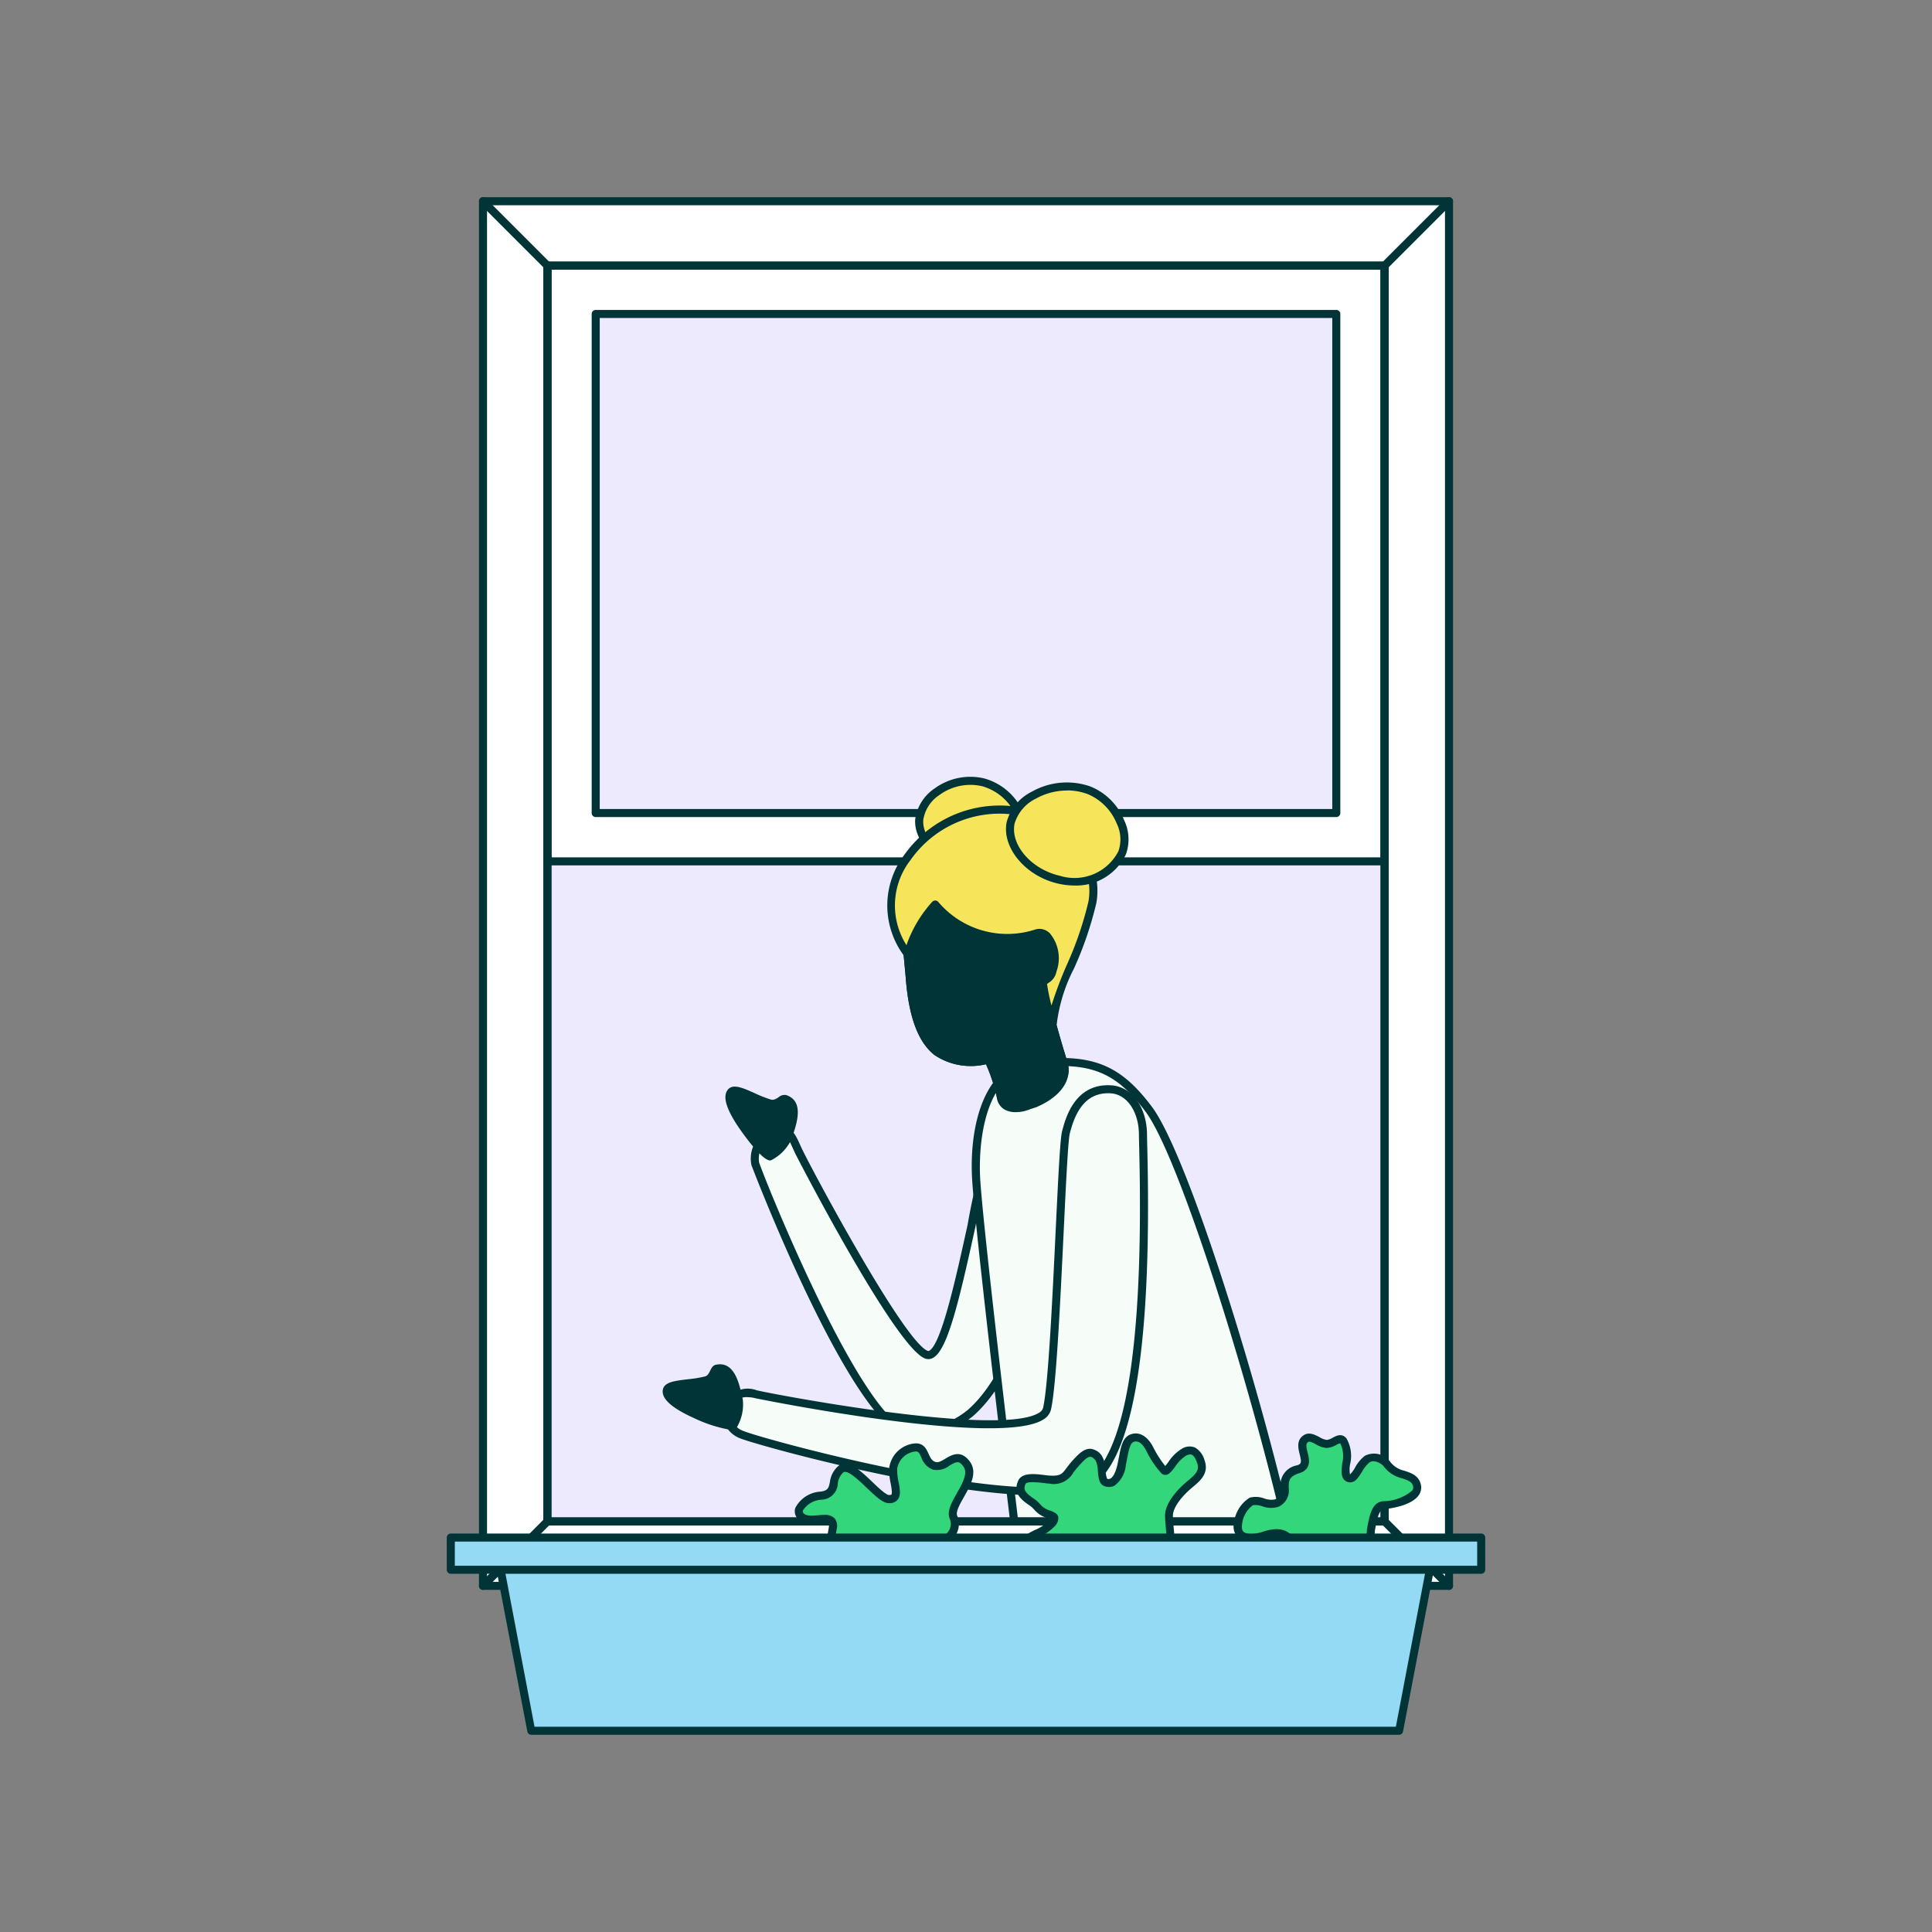<svg xmlns="http://www.w3.org/2000/svg" viewBox="0 0 120 120"><rect x="0" y="0" width="120" height="120" fill="#808080" stroke="none"/><defs><style>.cls-1{fill:#edeafd;}.cls-2,.cls-7{fill:#fff;}.cls-2,.cls-4,.cls-5,.cls-6,.cls-9{fill-rule:evenodd;}.cls-3,.cls-6{fill:#003437;}.cls-4{fill:#f6fdf8;}.cls-5{fill:#f6e55a;}.cls-8{fill:#33d67b;}.cls-10,.cls-9{fill:#95daf4;}.cls-11{fill:none;}</style></defs><g id="Layer_2" data-name="Layer 2"><g id="Layer_1-2" data-name="Layer 1"><g id="f9df7ddc-017c-4d57-9104-6486f3cf09cf"><g id="b005812e-1073-4a16-b832-2b9611a08119"><rect class="cls-1" x="33.223" y="16.5" width="53.777" height="81.391"/><path class="cls-2" d="M34,16.5v37H86v-37Zm49,34H37v-31H83Z"/><path class="cls-3" d="M86,53.75H34a.25.25,0,0,1-.25-.25v-37a.25.25,0,0,1,.25-.25H86a.25.25,0,0,1,.25.25v37A.25.25,0,0,1,86,53.75Zm-51.75-.5h51.5V16.75H34.25ZM83,50.75H37a.25.25,0,0,1-.25-.25v-31a.25.25,0,0,1,.25-.25H83a.25.25,0,0,1,.25.25v31A.25.25,0,0,1,83,50.75Zm-45.75-.5h45.5V19.75H37.25Z"/><path class="cls-4" d="M65.242,73.32c-.484,2.205-.95,10.868-4.954,14.437A6.06,6.06,0,0,1,56.805,89.1c-3.223.374-9.75-16.381-9.894-16.813a1.727,1.727,0,0,1,1.015-1.911c1.159-.483,1.255.289,1.738,1.255s6.244,11.939,7.886,12.518,3.182-12.211,4.755-15.215"/><path class="cls-3" d="M56.709,89.354c-3.545,0-9.978-16.816-10.036-16.989a1.978,1.978,0,0,1,1.157-2.221c1.2-.5,1.522.2,1.86.951.06.134.125.276.2.423,1.034,2.071,6.351,11.9,7.745,12.394.016,0,.033.014.082-.014.755-.419,1.655-4.517,2.38-7.81a39.2,39.2,0,0,1,1.988-7.271.25.25,0,0,1,.444.232,40.086,40.086,0,0,0-1.944,7.146c-1.041,4.736-1.737,7.647-2.625,8.14a.581.581,0,0,1-.491.049c-1.855-.655-7.967-12.523-8.026-12.642-.077-.153-.144-.3-.207-.441-.341-.756-.456-1.008-1.212-.7a1.486,1.486,0,0,0-.874,1.6c.438,1.312,6.632,16.649,9.537,16.649a.707.707,0,0,0,.091-.006,5.744,5.744,0,0,0,3.345-1.28c3.213-2.864,4.111-9.15,4.592-12.527.109-.765.2-1.37.285-1.777a.247.247,0,0,1,.293-.191H65.3a.25.25,0,0,1,.191.3c-.085.388-.171.985-.279,1.739-.491,3.441-1.4,9.845-4.755,12.83a6.2,6.2,0,0,1-3.619,1.4A1.036,1.036,0,0,1,56.709,89.354Z"/><path class="cls-3" d="M48.941,70.645c.255-.8.762-2.072-.181-2.389-.178-.058-.475.412-.944.281-.873-.236-2.087-1.049-2.4-.715-.7.769,2.185,4.095,2.371,4.019A2.529,2.529,0,0,0,48.941,70.645Z"/><path class="cls-3" d="M47.829,72.077c-.484,0-1.595-1.547-1.824-1.872-.906-1.29-1.159-2.125-.774-2.551.324-.346.914-.082,1.658.251a7.364,7.364,0,0,0,.993.391c.159.045.3-.026.478-.145a.557.557,0,0,1,.478-.133c1.107.372.667,1.71.4,2.51l-.062.193-.011.029A2.785,2.785,0,0,1,47.9,72.064.177.177,0,0,1,47.829,72.077Zm-2.18-4.088a.127.127,0,0,0-.058.01.414.414,0,0,0-.022.273,9.179,9.179,0,0,0,2.222,3.284,2.274,2.274,0,0,0,.916-1l.06-.181c.291-.886.488-1.639-.039-1.861-.028.015-.065.039-.095.059a1.043,1.043,0,0,1-.884.208,7.63,7.63,0,0,1-1.063-.416A4.215,4.215,0,0,0,45.649,67.989Z"/><path class="cls-4" d="M60.641,73.379c.315,4.663,3.476,30.387,3.476,30.387,2.248,2.423,3.08,2.55,6.072,2.637s11.058.5,10.942-4.739-6.889-28.938-9.8-32.793c-1.875-2.488-3.49-3.235-7.3-2.791C61.2,66.41,60.435,70.319,60.641,73.379Z"/><path class="cls-3" d="M72.3,106.7c-.694,0-1.322-.02-1.835-.036l-.285-.008c-3.037-.089-3.928-.215-6.25-2.717a.25.25,0,0,1-.065-.139c-.031-.258-3.165-25.784-3.475-30.4-.24-3.528.785-7.236,3.612-7.564,3.772-.439,5.532.235,7.53,2.888,2.957,3.923,9.726,27.543,9.846,32.938a3.927,3.927,0,0,1-1.148,2.992C78.445,106.422,74.909,106.7,72.3,106.7Zm-7.948-3.042c2.15,2.3,2.936,2.413,5.841,2.5l.288.009c2.361.074,7.284.226,9.4-1.867a3.443,3.443,0,0,0,1-2.626c-.115-5.19-6.917-28.9-9.744-32.648-1.891-2.507-3.476-3.112-7.073-2.693-2.858.332-3.339,4.578-3.173,7.034h0C61.193,77.836,64.159,102.062,64.355,103.655Z"/><path class="cls-5" d="M61.071,48.594c-2.019-.478-3.86.954-3.975,2.293s1.327,2.645,3.034,2.829a2.986,2.986,0,0,0,3.323-1.9C63.8,50.664,62.548,48.945,61.071,48.594Z"/><path class="cls-3" d="M60.571,53.99a4.285,4.285,0,0,1-.467-.026c-1.859-.2-3.381-1.647-3.257-3.1a2.774,2.774,0,0,1,1.215-1.9,3.756,3.756,0,0,1,3.067-.615h0a3.717,3.717,0,0,1,2.248,1.756,2.3,2.3,0,0,1,.315,1.784A3.145,3.145,0,0,1,60.571,53.99Zm-.3-5.24a3.262,3.262,0,0,0-1.913.622,2.272,2.272,0,0,0-1.01,1.537c-.1,1.191,1.212,2.386,2.811,2.558a2.716,2.716,0,0,0,3.057-1.721,1.834,1.834,0,0,0-.269-1.39,3.251,3.251,0,0,0-1.93-1.519h0A3.292,3.292,0,0,0,60.268,48.75Z"/><path id="e15cffb9-2981-43b2-a692-894aeb440f2a" class="cls-6" d="M64.019,68.594c1.221-.8,2.4-1.393,2.038-2.576a42.665,42.665,0,0,1-1.267-4.837c-.05-.4.459-.266.592-.917.258-1.263-.366-2.479-.984-2.3s-1.5-.024-2.077-1.627-2.689-1.4-4.93-.857c-1.6.389-1.134,2.21-.877,5.347.416,5.071,2.556,5.362,4.833,5.01a7.748,7.748,0,0,1,.819,2.305C62.315,69.148,63.68,68.815,64.019,68.594Z"/><path class="cls-3" d="M63.083,69.077a1.447,1.447,0,0,1-.591-.113.976.976,0,0,1-.574-.789,10.407,10.407,0,0,0-.677-2.073,4.051,4.051,0,0,1-3.2-.573c-1-.79-1.582-2.323-1.775-4.686-.038-.464-.081-.9-.12-1.306-.232-2.361-.384-3.921,1.186-4.3,2.078-.507,4.553-.85,5.226,1.015.416,1.155,1.053,1.678,1.772,1.472a.77.77,0,0,1,.749.216,2.679,2.679,0,0,1,.548,2.378,1.06,1.06,0,0,1-.491.726.537.537,0,0,0-.1.079,38.644,38.644,0,0,0,1.26,4.827c.379,1.246-.671,1.917-1.783,2.627l-.358.23A2.206,2.206,0,0,1,63.083,69.077Zm-1.742-3.493a.314.314,0,0,1,.173.055,7.825,7.825,0,0,1,.9,2.463.481.481,0,0,0,.285.406,1.581,1.581,0,0,0,1.185-.124h0l.362-.233c1.177-.751,1.829-1.217,1.574-2.06a43.4,43.4,0,0,1-1.277-4.879.573.573,0,0,1,.306-.581.58.58,0,0,0,.289-.417,2.237,2.237,0,0,0-.4-1.911.291.291,0,0,0-.272-.1c-.476.133-1.653.229-2.38-1.784-.426-1.179-1.812-1.387-4.636-.7-1.1.268-1.045,1.35-.808,3.77.04.408.083.846.121,1.313.182,2.217.7,3.635,1.587,4.334a3.743,3.743,0,0,0,2.959.45Z"/><path class="cls-6" d="M64.4,57.96c-.618.176-1.5-.024-2.077-1.627s-2.689-1.4-4.93-.857c-1.6.389-1.134,2.21-.877,5.347.416,5.071,2.556,5.362,4.833,5.01a7.748,7.748,0,0,1,.819,2.305c.191.737,1.555.64,2.135.387,1.029-.449,2.115-1.324,1.756-2.507a42.665,42.665,0,0,1-1.267-4.837c-.05-.4.459-.266.592-.917"/><path class="cls-3" d="M63.288,68.961a1.978,1.978,0,0,1-.854-.168.91.91,0,0,1-.511-.592,10.485,10.485,0,0,0-.682-2.1,4.051,4.051,0,0,1-3.2-.573c-1-.79-1.582-2.323-1.775-4.686-.038-.464-.081-.9-.12-1.306-.232-2.361-.384-3.921,1.186-4.3,2.078-.507,4.553-.85,5.226,1.015.416,1.155,1.053,1.678,1.772,1.472a.25.25,0,1,1,.137.481c-.474.134-1.652.229-2.38-1.784-.426-1.179-1.812-1.387-4.636-.7-1.1.268-1.045,1.35-.808,3.77.04.408.083.846.121,1.313.182,2.217.7,3.635,1.587,4.334a3.743,3.743,0,0,0,2.959.45.289.289,0,0,1,.205.053,7.825,7.825,0,0,1,.9,2.463.421.421,0,0,0,.241.241A2.264,2.264,0,0,0,64.2,68.3c.474-.207,1.99-.977,1.617-2.205a43.444,43.444,0,0,1-1.277-4.878.574.574,0,0,1,.306-.582.58.58,0,0,0,.289-.417.25.25,0,1,1,.49.1,1.06,1.06,0,0,1-.491.726.537.537,0,0,0-.1.079,38.6,38.6,0,0,0,1.26,4.827c.333,1.095-.376,2.145-1.9,2.808A3.006,3.006,0,0,1,63.288,68.961Z"/><g id="a15cec0e-f866-4e07-86b4-0b43ebb4e8c2"><path class="cls-5" d="M66.057,66.018a42.665,42.665,0,0,1-1.267-4.837c-.05-.4.459-.266.592-.917.4-1.321-.275-2.516-.984-2.3a5.828,5.828,0,0,1-6.318-1.779,7.831,7.831,0,0,0-1.7,3.079,4.927,4.927,0,0,1-.03-5.991,7.013,7.013,0,0,1,8.005-2.6c1.6.5,3.99,2.7,3.488,5.4s-2.63,6.15-2.456,7.656"/><path class="cls-3" d="M66.057,66.268a.25.25,0,0,1-.239-.177c-.217-.713-.455-1.52-.668-2.286l-.009-.032a22.235,22.235,0,0,1-.6-2.561.573.573,0,0,1,.306-.581.58.58,0,0,0,.289-.417,1.973,1.973,0,0,0-.263-1.874.409.409,0,0,0-.4-.14,6.113,6.113,0,0,1-6.4-1.628,7.955,7.955,0,0,0-1.45,2.759.25.25,0,0,1-.311.169.244.244,0,0,1-.121-.08,5.214,5.214,0,0,1-.04-6.3,7.261,7.261,0,0,1,8.281-2.7c1.822.568,4.173,2.92,3.66,5.684A22.012,22.012,0,0,1,66.7,60.17a10.145,10.145,0,0,0-1.07,3.5q.274.988.664,2.273a.249.249,0,0,1-.166.311h0A.25.25,0,0,1,66.057,66.268Zm-1.491-8.576a.928.928,0,0,1,.662.3,2.429,2.429,0,0,1,.392,2.35,1.038,1.038,0,0,1-.485.7.537.537,0,0,0-.1.079,12.353,12.353,0,0,0,.274,1.333,24.776,24.776,0,0,1,.93-2.473A21.641,21.641,0,0,0,67.6,56.02c.477-2.568-1.869-4.664-3.317-5.116a6.761,6.761,0,0,0-7.726,2.51,4.6,4.6,0,0,0-.255,5.293,7.851,7.851,0,0,1,1.606-2.7.259.259,0,0,1,.2-.073.248.248,0,0,1,.182.1,5.61,5.61,0,0,0,6.009,1.7A.917.917,0,0,1,64.566,57.692Z"/></g><path class="cls-5" d="M67.636,49.078c-2.177-.8-4.56.549-4.863,2.02s1.126,3.108,2.994,3.535a3.334,3.334,0,0,0,3.935-1.67C70.242,51.729,69.229,49.66,67.636,49.078Z"/><path class="cls-3" d="M66.739,55a4.56,4.56,0,0,1-1.027-.12c-2.021-.461-3.509-2.25-3.184-3.828a3,3,0,0,1,1.578-1.889,4.418,4.418,0,0,1,3.616-.315,3.793,3.793,0,0,1,2.095,2.084,2.745,2.745,0,0,1,.115,2.135A3.415,3.415,0,0,1,66.739,55Zm-.456-5.9a3.976,3.976,0,0,0-1.933.5,2.54,2.54,0,0,0-1.332,1.553c-.273,1.323,1.039,2.837,2.8,3.24a3.071,3.071,0,0,0,3.65-1.526,2.247,2.247,0,0,0-.116-1.739,3.338,3.338,0,0,0-1.807-1.811h0A3.7,3.7,0,0,0,66.283,49.094Z"/><path class="cls-4" d="M68.993,67.659c-1.943-.11-2.517,1.624-2.786,2.676-.277,1.081-.617,14.658-1.172,17.159s-16.918-.617-18.092-.9a1.348,1.348,0,0,0-1.752.752l-.019.051A1.428,1.428,0,0,0,46,89.078c.9.428,16.271,4.671,21.088,3.281s3.905-20.192,3.905-21.86S70.1,67.721,68.993,67.659Z"/><path class="cls-3" d="M64.564,92.88c-6.308,0-17.884-3.2-18.673-3.576a1.673,1.673,0,0,1-.953-1.992,1.593,1.593,0,0,1,2.033-.97l.03.011c1.156.277,15.108,2.908,17.527,1.4a.518.518,0,0,0,.262-.311c.32-1.435.573-6.7.776-10.935.172-3.569.282-5.779.4-6.232.21-.818.789-2.995,3.043-2.864,1.3.073,2.234,1.373,2.234,3.09,0,.14.007.4.016.761.328,13.28-1.052,20.46-4.1,21.34A9.758,9.758,0,0,1,64.564,92.88Zm-18.141-6.1a1,1,0,0,0-1.017.706,1.182,1.182,0,0,0,.7,1.367c.905.428,16.166,4.634,20.911,3.266,1.928-.556,4.14-4.624,3.74-20.846-.009-.367-.016-.632-.016-.774,0-1.444-.741-2.533-1.761-2.591h0c-1.628-.091-2.222,1.281-2.532,2.489-.109.427-.242,3.2-.383,6.132-.215,4.473-.458,9.542-.786,11.019a1,1,0,0,1-.487.627c-2.786,1.74-17.762-1.3-17.908-1.336a2,2,0,0,0-.461-.059Z"/><path class="cls-3" d="M45.89,86.973c-.189-.817-.405-2.171-1.378-1.961-.182.042-.2.6-.667.725-.871.244-2.33.167-2.427.613-.2,1.017,3.973,2.4,4.094,2.24A2.523,2.523,0,0,0,45.89,86.973Z"/><path class="cls-3" d="M45.431,88.819a8.548,8.548,0,0,1-2.312-.733c-1.423-.641-2.059-1.225-1.946-1.785.1-.462.741-.537,1.554-.633a7.333,7.333,0,0,0,1.051-.172c.168-.045.242-.175.336-.369.073-.148.156-.316.343-.358,1.144-.252,1.449,1.131,1.633,1.954l.043.194a.133.133,0,0,1,.006.03,2.793,2.793,0,0,1-.416,1.777A.357.357,0,0,1,45.431,88.819Zm-.817-3.571c-.015.027-.035.067-.05.1a1.043,1.043,0,0,1-.654.631,7.645,7.645,0,0,1-1.126.187,2.992,2.992,0,0,0-1.125.248c-.013.071.07.185.12.246a9.171,9.171,0,0,0,3.59,1.685,2.293,2.293,0,0,0,.274-1.331l-.041-.182C45.4,85.918,45.2,85.17,44.614,85.248Z"/><path class="cls-7" d="M30,12.5v86H90v-86Zm56,82H34v-78H86Z"/><path class="cls-3" d="M90,98.75H30a.25.25,0,0,1-.25-.25v-86a.25.25,0,0,1,.25-.25H90a.25.25,0,0,1,.25.25v86A.25.25,0,0,1,90,98.75Zm-59.75-.5h59.5V12.75H30.25ZM86,94.75H34a.25.25,0,0,1-.25-.25v-78a.25.25,0,0,1,.25-.25H86a.25.25,0,0,1,.25.25v78A.25.25,0,0,1,86,94.75Zm-51.75-.5h51.5V16.75H34.25Z"/><path class="cls-3" d="M86.25,94.75H33.75V16.25h52.5Zm-52-.5h51.5V16.75H34.25Z"/><path class="cls-3" d="M30,98.75a.25.25,0,0,1-.25-.25.255.255,0,0,1,.073-.177l4-4a.25.25,0,0,1,.354.354l-4,4A.249.249,0,0,1,30,98.75Z"/><path class="cls-3" d="M90,98.75a.251.251,0,0,1-.177-.073l-4-4a.25.25,0,0,1,.354-.354l4,4A.25.25,0,0,1,90,98.75Z"/><path class="cls-8" d="M86.171,90.968a1.016,1.016,0,0,0-1.253-.345c-.453.3-.726,1.225-1.066,1.2-.665-.051.163-1.587-.407-2.319-.265-.342-.6.184-1.048.178-.412,0-.926-.562-1.271-.341-.717.461.518,1.595-.488,1.913-1.546.488-.267,1.593-1.342,2.105-.434.207-1.175-.27-1.581-.1-.6.247-1.139,1.7-.637,2.078.692.526,1.579-.169,2.264-.1.753.074.924.509.978,1.045.1,1.024,2.662,1.792,3.891.921s.692-3.6,1.716-3.707S88.207,93,88,92.229c-.106-.4-.454-.515-.838-.643A1.762,1.762,0,0,1,86.171,90.968Z"/><path class="cls-3" d="M82.822,97.824a4.133,4.133,0,0,1-1.664-.354c-.656-.3-1.042-.714-1.087-1.169-.049-.489-.184-.765-.753-.821a2.133,2.133,0,0,0-.745.134,1.764,1.764,0,0,1-1.647-.082.965.965,0,0,1-.281-.935,2.119,2.119,0,0,1,.975-1.573,1.491,1.491,0,0,1,.9.046,1.258,1.258,0,0,0,.668.062c.332-.158.348-.348.35-.728a1.243,1.243,0,0,1,1.024-1.39c.268-.085.291-.18.166-.679-.094-.377-.224-.893.262-1.2.324-.207.681-.02.97.13a1.222,1.222,0,0,0,.439.171h0a.882.882,0,0,0,.376-.137c.215-.117.578-.31.863.055a2.185,2.185,0,0,1,.22,1.585,1.7,1.7,0,0,0-.007.64,1.811,1.811,0,0,0,.312-.421,2.36,2.36,0,0,1,.613-.738,1.256,1.256,0,0,1,1.6.412,1.533,1.533,0,0,0,.866.522c.4.134.86.286,1,.816a.826.826,0,0,1-.122.7c-.451.652-1.774.832-2.17.871-.316.032-.431.66-.552,1.325A3.5,3.5,0,0,1,84.355,97.4,2.657,2.657,0,0,1,82.822,97.824Zm-3.578-2.847c.041,0,.082,0,.122.006a1.222,1.222,0,0,1,1.2,1.243v.025c.026.263.324.549.8.764a3.008,3.008,0,0,0,2.7-.022,3.165,3.165,0,0,0,.84-2.02c.157-.855.3-1.662,1-1.731a2.821,2.821,0,0,0,1.808-.659.325.325,0,0,0,.051-.289c-.068-.257-.29-.342-.676-.471a2,2,0,0,1-1.12-.714h0c-.145-.213-.617-.47-.909-.277a2.07,2.07,0,0,0-.465.587c-.211.336-.41.654-.723.654l-.036,0a.5.5,0,0,1-.361-.178c-.191-.23-.151-.593-.106-1.014a1.829,1.829,0,0,0-.117-1.223c-.048-.022-.16.039-.232.078a1.387,1.387,0,0,1-.622.2,1.518,1.518,0,0,1-.664-.228c-.174-.09-.388-.2-.469-.152-.158.1-.151.247-.047.662.1.388.26,1.038-.5,1.278-.669.211-.671.492-.674.916a1.113,1.113,0,0,1-.635,1.177,1.523,1.523,0,0,1-1-.029,1.269,1.269,0,0,0-.589-.069,1.684,1.684,0,0,0-.671,1.175c-.029.231,0,.408.089.473.332.253.758.129,1.2,0A2.98,2.98,0,0,1,79.244,94.977Z"/><path class="cls-8" d="M70.329,89.323c-.45.159-.491.886-.653,1.632-.185.858-.525,1.313-1.02,1.109-.314-.129-.137-1.157-.415-1.5-.541-.668-.972-.173-1.4.294-.652.707-.574,1.1-1.662,1.044-.407-.02-1.5-.275-1.7.163-.392.848.64,1.125.946,1.533.489.653,1.514.371.861,1.077s-1.794.653-1.577,1.469,1.958,0,1.849,1.033.544,1.9,2.338,1.142,2.556-2.067,3.861-2.067.911-.544.856-2.067c-.026-.743.818-1.6,1.284-1.982.49-.406.938-.774.687-1.443-.223-.594-.5-.8-.992-.587-.592.252-1.065,1.352-1.272,1.174a5.681,5.681,0,0,1-.881-1.305C71.18,89.525,70.791,89.16,70.329,89.323Z"/><path class="cls-3" d="M66.7,98.855a1.421,1.421,0,0,1-.874-.259,1.535,1.535,0,0,1-.521-1.447.27.27,0,0,0-.031-.2c-.084-.1-.383-.115-.622-.129-.439-.025-1.04-.058-1.188-.615-.186-.693.372-.961.82-1.176a2.558,2.558,0,0,0,.815-.526,1.091,1.091,0,0,0,.117-.145c-.046-.021-.109-.044-.16-.064a1.709,1.709,0,0,1-.835-.549,1.738,1.738,0,0,0-.343-.286c-.4-.284-.995-.712-.63-1.5.238-.514,1.047-.413,1.634-.34.12.015.225.028.3.032.692.038.782-.095,1.07-.479a5.761,5.761,0,0,1,.395-.485c.337-.365.663-.708,1.077-.7a.961.961,0,0,1,.7.417,1.757,1.757,0,0,1,.245.917,1.65,1.65,0,0,0,.095.525.239.239,0,0,0,.207-.011c.084-.044.3-.223.45-.935.029-.137.054-.272.08-.4.119-.635.231-1.234.733-1.411h0c.541-.189,1.056.118,1.416.842a6.575,6.575,0,0,0,.724,1.125c.062-.07.14-.172.2-.255a2.606,2.606,0,0,1,.905-.857.9.9,0,0,1,.729-.043,1.289,1.289,0,0,1,.6.773c.312.833-.256,1.3-.758,1.719-.568.469-1.218,1.215-1.2,1.784.01.312.036.581.058.813.052.553.09.953-.157,1.225a1.283,1.283,0,0,1-1.008.288,3.184,3.184,0,0,0-1.831.871,9.19,9.19,0,0,1-1.932,1.176A3.344,3.344,0,0,1,66.7,98.855Zm-2.57-6.794c-.21,0-.391.025-.429.108-.173.375.01.557.468.886a2.015,2.015,0,0,1,.452.392,1.255,1.255,0,0,0,.611.381c.219.083.446.168.5.4a.722.722,0,0,1-.267.614,3,3,0,0,1-.965.638c-.505.242-.625.332-.555.6.048.178.255.218.734.245a1.312,1.312,0,0,1,.974.305.736.736,0,0,1,.149.574,1.056,1.056,0,0,0,.32.992c.333.247.927.21,1.672-.107a8.733,8.733,0,0,0,1.829-1.117A3.585,3.585,0,0,1,71.756,96c.348,0,.563-.042.638-.125.1-.108.068-.431.029-.841-.022-.24-.049-.519-.06-.842-.034-.943,1.043-1.91,1.375-2.184.526-.436.791-.684.611-1.162-.1-.276-.212-.44-.323-.488-.031-.013-.118-.051-.337.043a2.3,2.3,0,0,0-.7.7c-.226.294-.374.488-.581.51a.429.429,0,0,1-.248-.078,5.842,5.842,0,0,1-.942-1.383c-.139-.278-.416-.727-.8-.594-.229.082-.316.543-.408,1.032-.025.136-.053.276-.083.417a1.761,1.761,0,0,1-.706,1.272.752.752,0,0,1-.653.015c-.305-.125-.341-.514-.379-.926a1.606,1.606,0,0,0-.136-.648c-.122-.152-.233-.23-.331-.233h-.007c-.19,0-.439.27-.659.509a5.733,5.733,0,0,0-.391.475,1.394,1.394,0,0,1-1.5.679c-.088,0-.206-.019-.339-.036A6.146,6.146,0,0,0,64.133,92.061Z"/><path class="cls-8" d="M56.836,89.906a1.513,1.513,0,0,0-1.359,1.3c-.057.841.561,1.93-.272,1.9-.687-.024-2.282-2.446-2.989-1.848s-.109,1.467-1.2,1.63-1.718.878-1.25,1.305c.6.543,2.12-.381,1.957.706s-.6,2.283.652,2.011a10.31,10.31,0,0,1,3.641-.24c1.25.163,3.787-1.127,3.207-2.423-.359-.8,1.521-2.337.815-3.315s-1.3.326-2.011.108S57.542,89.852,56.836,89.906Z"/><path class="cls-3" d="M52.058,97.206a.764.764,0,0,1-.556-.2c-.349-.339-.231-.977-.107-1.653.03-.161.06-.325.085-.486.019-.134.005-.2-.016-.228-.068-.073-.393-.046-.606-.028a1.608,1.608,0,0,1-1.255-.228.677.677,0,0,1-.207-.719,1.883,1.883,0,0,1,1.588-1.018c.452-.068.487-.234.564-.6a1.56,1.56,0,0,1,.507-.976c.584-.5,1.372.256,2.132.981.353.338.838.8,1.027.808.086,0,.139-.011.15-.027.071-.081,0-.454-.043-.7a3.919,3.919,0,0,1-.093-.941,1.768,1.768,0,0,1,1.588-1.537h0c.562-.042.727.359.862.651.122.267.213.434.427.5.172.053.344-.044.614-.205.386-.231.969-.581,1.525.189.487.673.03,1.48-.373,2.192-.257.455-.524.926-.416,1.168a1.293,1.293,0,0,1-.211,1.353,4.119,4.119,0,0,1-3.256,1.42,10,10,0,0,0-3.556.236A1.812,1.812,0,0,1,52.058,97.206Zm-.847-3.113a.8.8,0,0,1,.618.207.729.729,0,0,1,.145.643c-.025.167-.057.337-.087.5-.087.468-.194,1.05-.037,1.2.069.067.239.075.476.023a10.436,10.436,0,0,1,3.726-.243,3.675,3.675,0,0,0,2.791-1.222A.813.813,0,0,0,59,94.356c-.211-.472.105-1.029.438-1.619.344-.609.7-1.239.4-1.652-.272-.376-.433-.31-.863-.053a1.26,1.26,0,0,1-1.018.254,1.222,1.222,0,0,1-.735-.77c-.14-.3-.183-.376-.368-.361a1.272,1.272,0,0,0-1.129,1.072,3.507,3.507,0,0,0,.087.817c.085.46.157.856-.07,1.119a.647.647,0,0,1-.547.2c-.361-.012-.75-.367-1.355-.945-.486-.464-1.215-1.167-1.464-.961a1.1,1.1,0,0,0-.34.7,1.039,1.039,0,0,1-.979.99,1.46,1.46,0,0,0-1.184.668.176.176,0,0,0,.065.2c.174.159.547.128.878.1C50.951,94.1,51.085,94.093,51.211,94.093Z"/><polygon class="cls-9" points="30.903 96.5 89 96.5 86.903 107.5 33 107.5 30.903 96.5"/><path class="cls-3" d="M86.9,107.75H33a.249.249,0,0,1-.245-.2l-2.1-11a.251.251,0,0,1,.246-.3H89a.249.249,0,0,1,.193.091.244.244,0,0,1,.052.206l-2.1,11A.25.25,0,0,1,86.9,107.75Zm-53.7-.5H86.7l2-10.5H31.205Z"/><rect class="cls-10" x="28" y="95.5" width="64" height="2"/><path class="cls-3" d="M92,97.75H28a.25.25,0,0,1-.25-.25v-2a.25.25,0,0,1,.25-.25H92a.25.25,0,0,1,.25.25v2A.25.25,0,0,1,92,97.75Zm-63.75-.5h63.5v-1.5H28.25Z"/><path class="cls-3" d="M34,16.75a.251.251,0,0,1-.177-.073l-4-4a.25.25,0,0,1,.354-.354l4,4A.25.25,0,0,1,34,16.75Z"/><path class="cls-3" d="M86,16.75a.25.25,0,0,1-.25-.25.255.255,0,0,1,.073-.177l4-4a.25.25,0,0,1,.354.354l-4,4A.249.249,0,0,1,86,16.75Z"/><rect class="cls-11" width="120" height="120"/></g></g></g></g></svg>